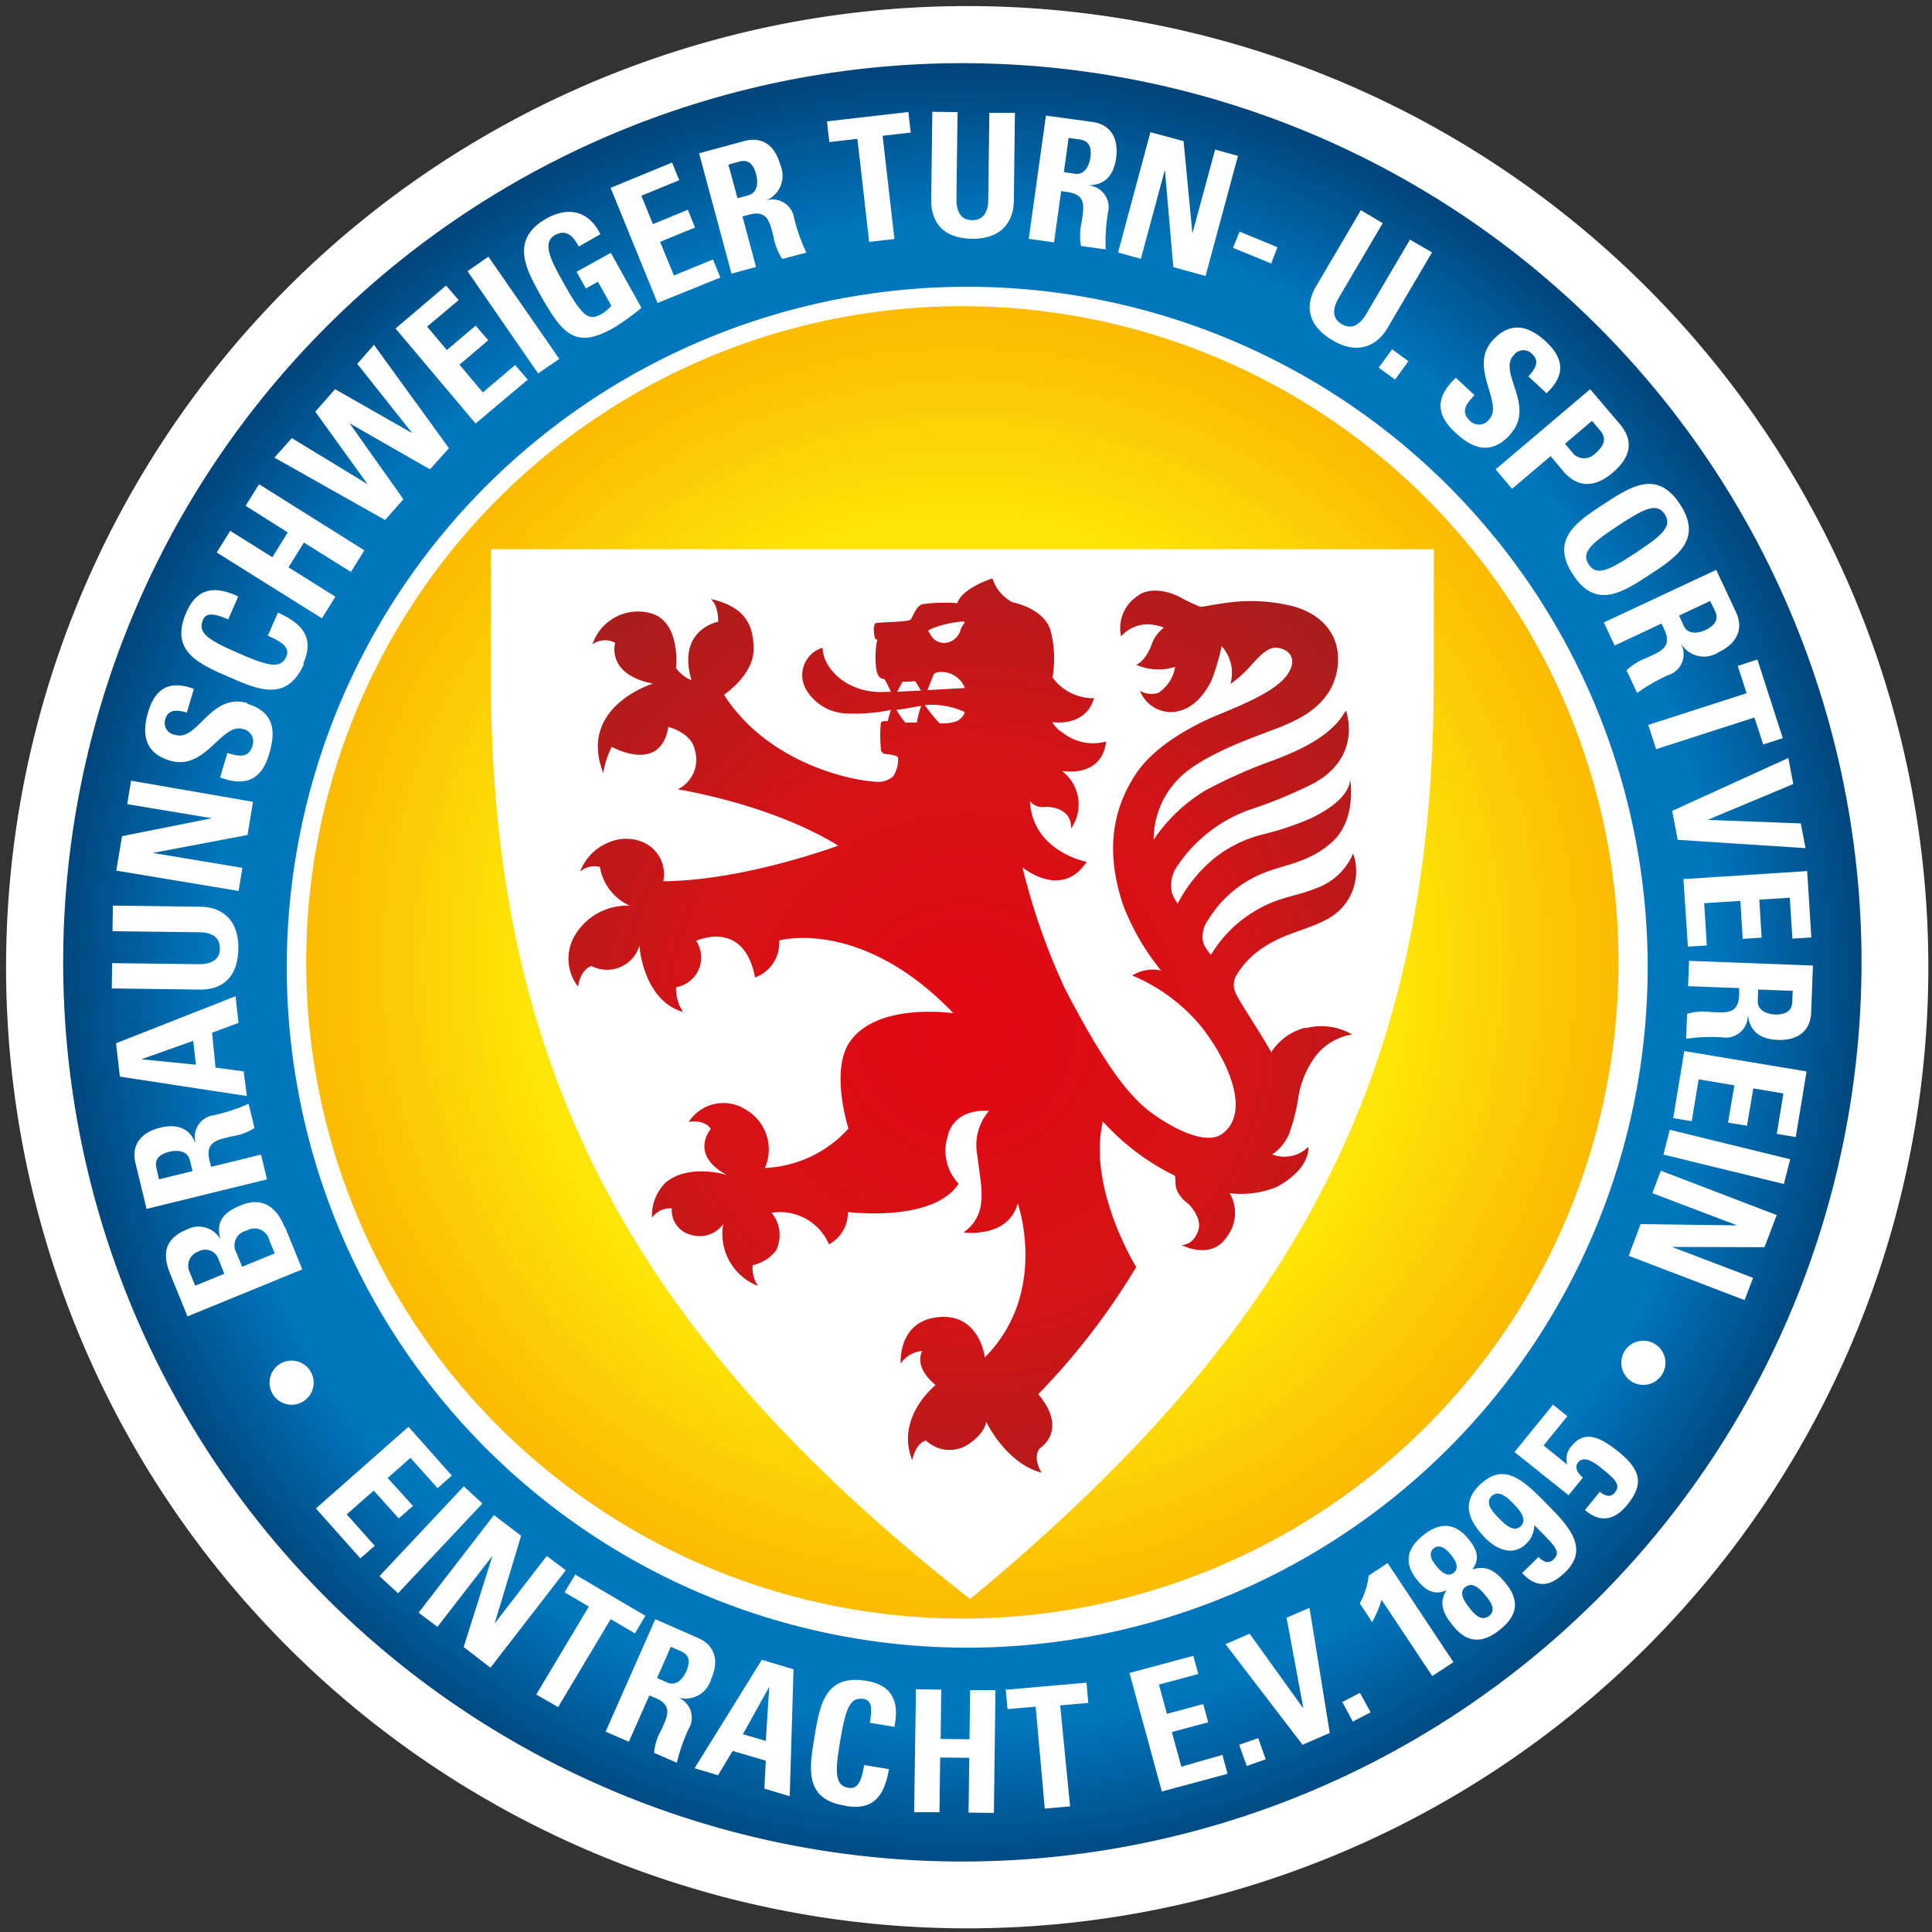 <?xml version="1.0"?>
<svg xmlns="http://www.w3.org/2000/svg" width="159" height="159" viewBox="0 0 159 159"><rect x="0" y="0" width="159" height="159" fill="#333333" stroke="none"/><defs><radialGradient id="a" data-name="Unbenannter Verlauf" cx="62.925" cy="97.085" r=".5" gradientTransform="matrix(-147.985 -2.072 -2.1 149.954 9595.058 -14347.646)" gradientUnits="userSpaceOnUse"><stop offset="0" stop-color="#00457c"/><stop offset=".486" stop-color="#0076bd"/><stop offset=".832" stop-color="#0076bd"/><stop offset="1" stop-color="#00457c"/></radialGradient><radialGradient id="b" data-name="Unbenannter Verlauf 2" cx="63.074" cy="96.927" r=".499" gradientTransform="matrix(-108 0 0 108.224 6891.2 -10410.6)" gradientUnits="userSpaceOnUse"><stop offset="0" stop-color="#fabb00"/><stop offset=".67" stop-color="#ffe608"/><stop offset="1" stop-color="#fabb00"/></radialGradient><radialGradient id="c" data-name="Unbenannter Verlauf 3" cx="61.547" cy="96.544" r=".683" gradientTransform="matrix(0 64.8 65.165 0 -6211.775 -3903.488)" gradientUnits="userSpaceOnUse"><stop offset="0" stop-color="#e30613"/><stop offset=".492" stop-color="#d51317"/><stop offset="1" stop-color="#a81e1c"/></radialGradient></defs><path d="M2 79.6A77.6 77.6 0 1079.6 2 77.6 77.6 0 002 79.6z" fill="#fff" stroke="#fff" stroke-width="3"/><path d="M79.205 5.2a74 74 0 1052.33 21.683A74 74 0 0079.205 5.2z" fill="url(#a)"/><path d="M80 134.8a54.8 54.8 0 1138.75-16.05A54.8 54.8 0 0180 134.8z" fill="#064981"/><path d="M23.6 79.6a56 56 0 1056-56 56 56 0 00-56 56z" fill="#fff"/><path d="M127.023 118.972l1.97-2.42-1.183-.952-3.17 3.9 4.448 3.557 1.183-1.453c-.355-.279-.756-.812-.396-1.251.552-.683 1.564.191 2.054.584 1.043.838 1.455 1.288.97 1.888a.622.622 0 01-.6.274 1.375 1.375 0 01-.636-.331l-1.225 1.505c1.34 1.143 2.497.78 3.503-.455 1.241-1.552 1.267-2.741-.787-4.38-1.658-1.33-2.82-1.66-3.816-.43a1.543 1.543 0 00-.36 1.49h-.042l-1.913-1.552zm-1.762 10.483c1.267 1.344 2.367 1.086 3.56-.073 2.018-1.955.246-3.816-1.449-5.533-1.934-1.965-3.55-3.62-5.594-1.645-1.564 1.505-.876 3.015.475 4.39.917.932 2.267 1.5 3.326.477a2.133 2.133 0 00.693-1.552c1.637 1.665 2.279 2.162 1.564 2.829a.634.634 0 01-.63.186 1.403 1.403 0 01-.584-.398l-1.382 1.345zm-1.893-4.494c-.422-.43-1.22-1.236-.615-1.826s1.371.181 1.804.62 1.194 1.273.6 1.847-1.361-.207-1.789-.641m.063 9.169c1.423-1.138 1.668-2.358.521-3.786-.76-.936-1.527-1.598-2.784-1.174.673-.9.355-1.686-.302-2.492-1.121-1.381-2.357-1.438-3.743-.326s-1.601 2.317-.475 3.703c.652.801 1.36 1.282 2.388.822-.688 1.122-.198 2.007.563 2.943 1.157 1.427 2.414 1.448 3.837.31m-5.438-6.708c.522-.424 1.095.145 1.398.517s.776 1.066.24 1.495-1.106-.155-1.424-.548-.745-1.034-.214-1.464m2.607 3.191c.678-.543 1.382.367 1.752.822s.766 1.097.188 1.552-1.142-.072-1.497-.517-1.12-1.334-.443-1.877m-7.659 2.87a9.654 9.654 0 00.756-1.805l4.171 6.278 1.742-1.143-5.417-8.155-1.564 1.034a5.975 5.975 0 01-.725 2.28l1.017 1.552zm-2.481 6.594l.87 1.629 1.465-.766-.88-1.603-1.47.77zm-3.27 3.537l2.243-.972-1.669-10.302-1.887.817 1.376 7.421h-.026l-4.39-6.107-1.986.863 6.34 8.275zm-5.213 0l.62 1.743 1.565-.548-.615-1.743-1.564.548zm-.97 2.332l-.411-1.5-3.379.968-.782-2.85 2.993-.801-.412-1.5-2.987.801-.657-2.404 3.237-.87-.406-1.499-5.255 1.412 2.664 9.753 5.364-1.442zm-18.247-6.94l.151 1.67 2.315-.201.751 8.388 2.085-.18-.818-8.312 2.315-.201-.146-1.67-6.71.589zm-5.354 4.111l.052-4.044-2.085-.03-.146 10.12h2.085l.057-4.504 2.393.026-.057 4.51 2.085.025.13-10.105H79.84l-.052 4.044-2.393-.026zm-7.82 5.529c1.923.315 3.128-.367 3.566-3.03l-2.034-.337c-.161.786-.328 2.033-1.282 1.878-1.158-.192-1.126-1.324-.694-3.874s.762-3.62 1.919-3.444c.615.098.761.636.521 1.96l2.018.336c.438-2.13-.209-3.44-2.31-3.786-3.394-.558-3.816 1.95-4.26 4.587s-.86 5.172 2.535 5.69m-6.523-5.322l-1.908-.564 2.17-3.91-.288 4.469zm-3.941 2.792l1.189-1.98 2.726.806-.114 2.297 2.085.625.313-10.446-2.607-.781-5.537 8.926 1.976.584zm-5.678-6.547l.522.212c1.47.636.954 1.552.469 2.632a4.653 4.653 0 00-.59 1.883l1.873.812a14.53 14.53 0 01.985-2.808 1.778 1.778 0 00-.855-2.545 2.19 2.19 0 002.7-1.551c.694-1.583.235-2.788-1.073-3.357l-3.53-1.551-4.087 9.257 1.913.828 1.69-3.827zm1.768-4.003l.85.367c.604.264.823.76.438 1.645-.261.59-.819 1.267-1.564.93l-.845-.366 1.136-2.586zm-7.873-5.91l-.86 1.426 1.997 1.174-4.327 7.24 1.798 1.035 4.328-7.24 1.996 1.174.86-1.448-5.792-3.403zm-11.329 4.281l4.536-5.86-2.372 7.51 2.205 1.701 6.2-8.016-1.565-1.179-4.29 5.555 2.179-7.22-2.237-1.701-6.199 8.036 1.564 1.174zm-3.237-2.772l6.944-7.39-1.533-1.412-6.939 7.39zm-3.092-2.875l1.173-1.035-2.304-2.585 2.226-1.96 2.054 2.296 1.173-1.034-2.085-2.297 1.882-1.655 2.226 2.493 1.173-1.034-3.566-4.019L26 124.144l3.686 4.137zm104.681-14.512a1.818 1.818 0 10-.665-2.513 1.838 1.838 0 00.665 2.513m1.642-15.54l6.975 2.647-7.946-.104-.978 2.607 9.538 3.65.696-1.836-6.606-2.518v-.026l7.547.026 1.008-2.648-9.542-3.65-.692 1.835zm.905-3.181l9.916 2.424.52-2.038-9.911-2.425-.52 2.039zm.774-3.003l1.56.255.566-3.44 2.942.49-.52 3.07 1.56.256.519-3.07 2.479.416-.546 3.326 1.56.261.893-5.401-10.067-1.674-.91 5.511zm5.463-10.656v.521c-.063 1.611-1.087 1.46-2.303 1.413a4.715 4.715 0 00-1.985.146l-.078 2.054a14.187 14.187 0 012.999-.12 1.803 1.803 0 002.079-1.746h.026c.176 1.366 1.127 1.903 2.432 1.955 1.736.068 2.702-.813 2.754-2.247l.146-3.874-10.192-.385-.083 2.085 4.225.161zm4.407.167l-.037.928c-.026.667-.41 1.042-1.382 1.042-.65-.026-1.486-.297-1.46-1.126l.036-.933 2.843.11zm-8.628-3.618l1.56-.1-.219-3.477 2.978-.192.193 3.128 1.559-.1-.193-3.127 2.51-.157.214 3.368 1.559-.1-.343-5.463-10.181.662zm-1.299-11.204l.463 2.414 10.519.683-.39-2.033-7.614-.287v-.031l6.996-2.925-.411-2.143-9.558 4.353zm7.016-12.423l-1.61.521.727 2.252-8.092 2.607.644 1.997 8.092-2.607.723 2.22 1.61-.52-2.078-6.439zm-7.89-2.961l.23.49c.68 1.46-.302 1.798-1.404 2.314a4.82 4.82 0 00-1.7 1.043l.869 1.866a14.465 14.465 0 012.598-1.485 1.79 1.79 0 001.04-2.503h.026a2.195 2.195 0 003.056.626c1.559-.74 2.032-1.966 1.43-3.264l-1.638-3.508-9.246 4.327.883 1.903zm3.998-1.872l.41.829c.28.605.12 1.126-.764 1.564-.587.276-1.455.422-1.808-.334l-.39-.844 2.572-1.205zM129.46 47.3c1.897 2.888 4.07 1.455 6.299 0s4.402-2.909 2.505-5.797-4.044-1.475-6.3 0-4.401 2.909-2.504 5.797m1.289-.85c-.645-.985.218-1.736 2.4-3.175s3.213-1.939 3.857-.954-.213 1.736-2.396 3.18-3.212 1.94-3.862.95m-7.66-7.82l1.35 1.6 3.177-2.69.997 1.188c1.56 1.877 3.202.944 4.085.193 1.43-1.21 1.85-2.549.619-4.014l-2.448-2.878-7.796 6.61zm7.93-3.994l.682.803c.608.72.213 1.35-.427 1.887a1.254 1.254 0 01-1.725.083l-.754-.891zm-6.756 1.136c2.183-2.356-1.013-5.109.307-6.532a.98.98 0 011.56-.062c.618.578.176 1.235-.344 1.793l1.492 1.392c1.559-1.47 1.45-2.846-.037-4.238-1.866-1.742-3.28-1.32-4.37-.146-2.08 2.23.935 5.213-.318 6.537a1.037 1.037 0 01-1.559.136c-.842-.788-.312-1.418.354-2.133l-1.534-1.428c-1.283 1.22-1.99 2.69-.093 4.463 1.164 1.09 2.765 2.158 4.568.219m-9.719-7.028l-1.102 1.512 1.347.98 1.096-1.512zm1.482-9.045l-3.607 6.13c-.577.976-1.253 1.299-2.038.835-.66-.391-.857-1.085-.218-2.174l3.607-6.126-1.798-1.069-3.68 6.256c-.982 1.658-.645 3.274 1.336 4.447 2.193 1.304 3.737.34 4.516-.974l3.685-6.256-1.803-1.043zm-14.033-.641l-.546 1.334 3.144 1.288.52-1.335zm-8.118 2.21l1.949-7.226h.026l.686 7.94 2.655.725 2.667-9.88-1.882-.52-1.85 6.844h-.026l-.717-7.538-2.729-.74-2.666 9.905 1.887.521zm-6.565-5.542l.52.078c1.59.225 1.336 1.23 1.17 2.44a4.795 4.795 0 00-.058 1.997l2.032.281a14.339 14.339 0 01.182-3.008 1.8 1.8 0 00-1.517-2.247v-.026c1.377-.036 2.006-.933 2.188-2.226.239-1.725-.52-2.778-1.95-2.982l-3.824-.521-1.414 10.14 2.079.292.587-4.202zm.608-4.379l.92.13c.66.089 1.009.522.874 1.48-.094.647-.442 1.455-1.269 1.34l-.914-.13.39-2.82zm-6.522-2.085l-.089 7.11c0 1.137-.436 1.757-1.35 1.742-.765 0-1.285-.522-1.269-1.773l.094-7.116-2.08-.026-.093 7.257c0 1.929 1.07 3.164 3.368 3.19 2.552.032 3.415-1.563 3.435-3.101l.089-7.257h-2.08zm-13.362.74l.192 1.689 2.313-.266.966 8.482 2.08-.24-.973-8.492 2.313-.266-.192-1.694-6.7.771zm-6.954 7.81l.52-.141c1.558-.423 1.71.604 2.031 1.783a4.7 4.7 0 00.728 1.856l1.98-.522a14.28 14.28 0 01-1.008-2.836 1.8 1.8 0 00-2.276-1.47 2.2 2.2 0 001.138-2.909c-.452-1.684-1.56-2.346-2.957-1.97l-3.727 1.01 2.666 9.906 2.017-.547zm-1.154-4.27l.894-.245c.644-.172 1.128.078 1.382 1.042.167.631.161 1.512-.64 1.731l-.893.245-.743-2.752zm-.681 9.264l-.593-1.455-3.217 1.32-1.133-2.769 2.874-1.178-.592-1.46-2.874 1.178-.951-2.335 3.118-1.278-.592-1.454-5.057 2.085 3.861 9.473 5.156-2.085zm-9.854-3.514c-.936-1.929-2.599-2.33-4.408-1.33-2.988 1.674-1.819 4.025-.566 6.257 1.892 3.393 2.968 4.494 6.04 2.773a19.175 19.175 0 002.307-1.658l-2.52-4.53-2.818 1.564.764 1.371.993-.553 1.102 1.976a3.199 3.199 0 01-.811.683c-1.04.584-1.56.24-3.118-2.56-.967-1.73-1.84-3.305-.707-3.94.966-.522 1.507.114 1.96.948l1.813-1.043zm-3.384 10.244l-5.836-8.414-1.72 1.194 5.81 8.414zm-2.598 1.705l-1.04-1.199-2.656 2.252-1.923-2.283 2.37-2.013-1.04-1.199-2.37 2.007-1.626-1.929L37.75 24.7l-1.04-1.199-4.157 3.535 6.59 7.82zM31.694 42.795l1.507-1.705-4.433-6.256 6.621 3.79 1.56-1.736-6.17-8.508-1.377 1.564 4.532 5.709-6.356-3.624-1.632 1.851 4.308 5.97-6.236-3.796-1.43 1.606 9.106 5.135zm-9.282 3.06l-3.467-2.169-1.107 1.783 8.654 5.417 1.112-1.778-3.862-2.419 1.268-2.038 3.872 2.419 1.107-1.778-8.669-5.443-1.107 1.778 3.472 2.19-1.268 2.038zm2.536 8.785c.785-1.794.405-3.128-2.079-4.223l-.826 1.897c.727.35 1.912.819 1.522 1.71-.473 1.085-1.559.767-3.965-.281s-3.368-1.648-2.895-2.727c.25-.573.806-.584 2.079-.041l.821-1.882c-1.975-.96-3.42-.652-4.272 1.308-1.383 3.17.972 4.202 3.446 5.286s4.828 2.122 6.236-1.042m-4.62 3.227c-3.077-.918-4.111 3.18-5.967 2.606a.985.985 0 01-.805-1.34c.244-.807 1.04-.708 1.751-.49l.582-1.954c-2.006-.746-3.185-.042-3.768 1.918-.727 2.45.281 3.53 1.81 3.988 2.915.871 4.225-3.128 5.981-2.606a1.043 1.043 0 01.811 1.345c-.327 1.105-1.123.912-2.079.63l-.598 2.013c1.664.61 3.29.589 4.028-1.903.458-1.528.702-3.44-1.834-4.17m-.375 13.512l-7.359-1.225 7.796-1.48.452-2.727-10.036-1.741-.317 1.934 6.98 1.157-7.406 1.476-.473 2.836 10.067 1.673.317-1.929zm-10.67 5.214l7.095.088c1.128 0 1.746.443 1.736 1.361 0 .761-.52 1.282-1.773 1.267l-7.094-.089-.026 2.086 7.235.093c1.923.026 3.154-1.074 3.18-3.378.037-2.554-1.559-3.425-3.092-3.44l-7.235-.095-.026 2.086zm6.632 9.003l.229 1.986-4.49-.448 4.261-1.512zm4.158 2.534l-2.313-.308-.29-2.872 2.182-.808-.25-2.195-9.833 3.868.317 2.748L20.317 90.2l-.27-2.054zm-2.677 7.862l-.13-.522c-.379-1.564.65-1.705 1.83-1.991a4.777 4.777 0 001.87-.688l-.488-1.997a14.207 14.207 0 01-2.853.943 1.802 1.802 0 00-1.518 2.242h-.03c-.52-1.272-1.607-1.522-2.87-1.215-1.689.412-2.38 1.528-2.037 2.915l.915 3.769 9.911-2.43-.494-2.038-4.106 1.006zm-4.282 1.042l-.213-.923c-.156-.651.104-1.126 1.04-1.36.628-.157 1.506-.125 1.704.683l.223.902-2.76.677zm10.358 3.968c-.333-.824-1.273-2.826-3.638-1.846-1.3.521-2.079 1.262-1.69 2.721h-.025a2.067 2.067 0 00-2.724-.73c-2.016.824-1.949 2.227-1.346 3.702l1.404 3.446 9.443-3.868-1.398-3.436zm-7.385 4.77l-.489-1.2a1.22 1.22 0 01.748-1.61 1.132 1.132 0 011.617.521l.52 1.303-2.407.986zm3.861-1.564l-.462-1.132a1.237 1.237 0 01.82-1.835 1.261 1.261 0 011.882.788l.442 1.084zm3.082 8.018a1.816 1.816 0 101.38-.25 1.818 1.818 0 00-1.38.25" fill="#fff"/><path d="M25.2 79.2a54 54 0 1054-54 54 54 0 00-54 54z" fill="url(#b)"/><path d="M117.457 45.2H40.4v10.556c0 31.785 11.322 53.676 39.07 75.557l.365.287.36-.298C107.4 108.706 118 87.525 118 55.756v-10.55z" fill="#fff"/><path d="M107.434 84.576a4.665 4.665 0 00-2.809 2.019c-1.43-2.47-2.519-3.985-2.923-4.841a1.558 1.558 0 01.047-1.479 6.815 6.815 0 011.897-2.075c1.923-1.416 3.939-1.629 5.603-2.568a4.46 4.46 0 002.114-5.396 5.185 5.185 0 01-3.073 2.874c-2.006.815-3.478.675-5.977 2.512a10.43 10.43 0 00-2.653 2.962 4.37 4.37 0 01-.607-.898 2.271 2.271 0 01.353-1.945 9.424 9.424 0 015.183-4.11c1.456-.518 3.499-.824 5.183-2.474 1.887-1.863 1.348-4.986 1.348-4.986-.156 1.51-2.032 2.594-3.333 3.222a25.064 25.064 0 01-4.027 1.318 10.523 10.523 0 00-3.732 1.847 11.884 11.884 0 00-3.11 3.813 4.188 4.188 0 01-.461-.861 2.767 2.767 0 01.42-2.22 12.047 12.047 0 015.898-4.629 38.707 38.707 0 005.318-2.184c4.11-2.246 2.67-6.008 2.67-6.008-1.095 1.967-3.38 3.113-5.873 4.068a41.067 41.067 0 00-5.702 2.521 13.58 13.58 0 00-4.245 4.052 7.131 7.131 0 012.835-5.707c2.426-1.826 6.35-3.05 7.734-3.631s4.405-1.842 4.597-5.246c.156-2.677-1.809-4.27-4.147-4.737a14.204 14.204 0 00-5.079-.17c-1.037.129-1.913.336-2.073.32a11.454 11.454 0 01-1.67-.783c-.818-.425-2.503-.99-3.669 0a3.15 3.15 0 00-1.208 3.217 2.88 2.88 0 012.592-.96 3.486 3.486 0 01.923.244 2.988 2.988 0 00-1.037 1.49c-.575 1.405-1.244 1.556-1.244 1.556a4.542 4.542 0 002.41.358 7.868 7.868 0 00.803-.172 3.116 3.116 0 01-1.394 2.138 1.89 1.89 0 01-1.498-.176 2.755 2.755 0 002.618 1.753c1.923-.104 2.856-1.847 3.234-2.521a17.425 17.425 0 00.866-2.906 3.273 3.273 0 01.725 3.113 9.8 9.8 0 001.555-1.37c.736-.82 1.478-1.675 2.24-1.613 1.036.088 1.834.934.834 2.288s-3.794 2.47-5.702 3.258-5.126 2.46-6.691 4.815-2.778 5.816-1.037 10.895a19.59 19.59 0 003.095 5.308 3.157 3.157 0 00-2.374.41 14.783 14.783 0 015.634 4.15c2.296 2.89 4.146 7.134 1.773 8.877-1.685 1.245-5.453-1.364-6.324-2.122-1.27-1.1-3.11-3.045-6.64-9.857a54.126 54.126 0 01-3.477-9.946s3.224 2.682 5.281-.457c0 0-4.447-.83-4.665-4.986a1.378 1.378 0 001.125.483c.845-.104 2.353.285 2.25 1.769a3.448 3.448 0 00-.742-4.742s3.281.623 3.629-2.423a4.035 4.035 0 01-3.52-.695 2.53 2.53 0 01-.912-.908s2.732.477 3.447-1.966a4.131 4.131 0 01-3.421-1.707 9.112 9.112 0 00-.187-3.959c-.6-1.68-2.84-2.179-3.11-2.226a3.423 3.423 0 01-1.648-1.966s-2.467.768-2.897 2.039a13.733 13.733 0 00-2.861.083c-.576.182-.778 1.09-.995 1.281s-2.836.198-2.898.296a.862.862 0 00-.104.483c0 .249.047.845.187.845h.104a4.039 4.039 0 00-.088.431 7.618 7.618 0 000 2.075c.15.68.435.696.435.696a1.746 1.746 0 00.244.072 10.532 10.532 0 01.518 1.038h-.353c-3.26.218-5.266-1.987-5.266-3.632a2.356 2.356 0 00-1.295 3.544 3.99 3.99 0 003.11 1.857 14.416 14.416 0 003.814-.29 9.346 9.346 0 00-.274.923c-.343 0-.56 0-.576.244a11.903 11.903 0 00.026 2.168.44.44 0 00.322.296c.248.042.958.068 1.078.286a2.534 2.534 0 01-.4 1.556 1.875 1.875 0 01-1.518.436c-2.073-.12-8.812-1.557-12.403-7.15 0 0 2.436-1.623 2.436-3.735s-.762-3.502-3.535-4.15c0 0 .622.41.622 1.872 0 0-3.426.623-2.203 4.815a3.043 3.043 0 01-1.27-.991s.435-3.86-2.11-4.53a3.948 3.948 0 00-4.763 2.569 1.76 1.76 0 011.866-.125s-.788 2.594 3.11 3.357c0 0-6.22 1.894-4.09 7.357a7.673 7.673 0 01.695-2.158s3.996 2.277 4.665-1.63c0 0 1.918.457 2.182 1.92a2.71 2.71 0 01-1.415 3.212s7.624 1.188 13.207 4.633c0 0-7.687 2.88-14.394 2.931a2.876 2.876 0 00-1.555-3.165 3.568 3.568 0 00-2.825-.072 4.185 4.185 0 00-2.467 2.443 1.839 1.839 0 011.628-.384 4.26 4.26 0 002.467 3.191 4.985 4.985 0 00-4.479 2.371 3.733 3.733 0 00.218 4.29s.14-1.343 1.099-1.7a2.79 2.79 0 003.95-1.656s.29 4.483 3.591 5.443a3.52 3.52 0 01-.575-2.04 2.48 2.48 0 001.654-3.813s3.913-1.857 4.846 3.01a3.035 3.035 0 001.99-3.046s6.738-1.92 14.337 5.992c0 0-6.308-.95-8.558 2.397-1.596 2.371-.083 7.093-.083 7.093a9.818 9.818 0 01-6.878 3.242 3.779 3.779 0 00-1.555-4.794 3.408 3.408 0 00-4.716 1.007s1.27-.265 1.82.576c0 0-1.82 2.106 1.316 3.787 0 0-3.11-.975-5.028.623a3.815 3.815 0 00-1.125 2.9 1.819 1.819 0 011.628-.768 2.075 2.075 0 001.606 2.18 2.409 2.409 0 002.628-.888 4.592 4.592 0 002.851 5.084 2.752 2.752 0 01-.43-1.707 3.302 3.302 0 001.918-1.198 2.866 2.866 0 00-.363-3.113 4.391 4.391 0 014.727 2.594 2.963 2.963 0 001.555-2.661s6.987.913 9.117-2.325a3.92 3.92 0 01-.933-3.808c.55-2.537 3.426-2.184 3.426-2.184a4.31 4.31 0 00-.959 3.632c.265 2.526 1.037 4.794-1.125 6.37 0 0 3.665.52 4.453-2.391 0 0 2.591 7.331-2.706 12.67 0 0-.425-3.632-3.815-3.31s-3.11 3.828-3.11 3.828a2.332 2.332 0 011.773-1.037s-.798 1.23 1.099 2.801c0 0-3.343 2.646-1.923 6.185 0 0 .223-1.35 1.125-1.624a2.826 2.826 0 003.24.467c1.684-1.007 1.72-2.008 1.72-2.008s1.622 3.435 4.566 4.192c0 0-.824-1.25-.124-2.034 0 0 2.348-1.452-.155-4.43a56.828 56.828 0 008.06-10.465s-4.033-6.485-2.743-11.975a19.516 19.516 0 005.899 4.452c.124.073 0 .628.17 1.152a2.594 2.594 0 00.913 1.13c.202.156 1.177 1.24.876 2.2-.399 1.272-1.368 1.235-1.368 1.235s2.426 1.313 3.732-.705a3.212 3.212 0 00.217-3.56 7.806 7.806 0 003.872-.518c2.866-1.557 2.592-3.3 2.592-3.3a2.771 2.771 0 01-2.965.623 3.87 3.87 0 001.368-1.635 16.175 16.175 0 00.804-3.206 7.698 7.698 0 011.378-3.222 4.733 4.733 0 013.027-1.81 5.104 5.104 0 00-3.814-.52zM75.45 59.466h-.948a7.784 7.784 0 01-.726-1.038c.321-.062.97-.135 1.342-.218.239-.052.472-.088.695-.114a7.201 7.201 0 00-.363 1.406zm-1.612-2.532c.14-.265.3-.576.44-.825q.52-.001 1.037-.052c.104.16.306.482.477.773-.518.03-1.41.067-1.98.104zm4.878 2.422a3.418 3.418 0 01-1.395.166 15.516 15.516 0 01-1.213-1.494 6.453 6.453 0 013.297.576 1.25 1.25 0 01-.69.752zm-2.39-2.557c.171-.43.394-1.007.518-1.297a.477.477 0 01.332-.177 2.075 2.075 0 012.234 1.297l-3.11.177zm3.063-5.583c0 .068-.207.275-.321.566a1.473 1.473 0 01-1.145 1.11 1.264 1.264 0 01-1.39-.752c-.103-.172-.285-.203.12-.395a8.728 8.728 0 012.56-.596c.047 0 .176-.031.176.078z" fill="url(#c)"/></svg>
